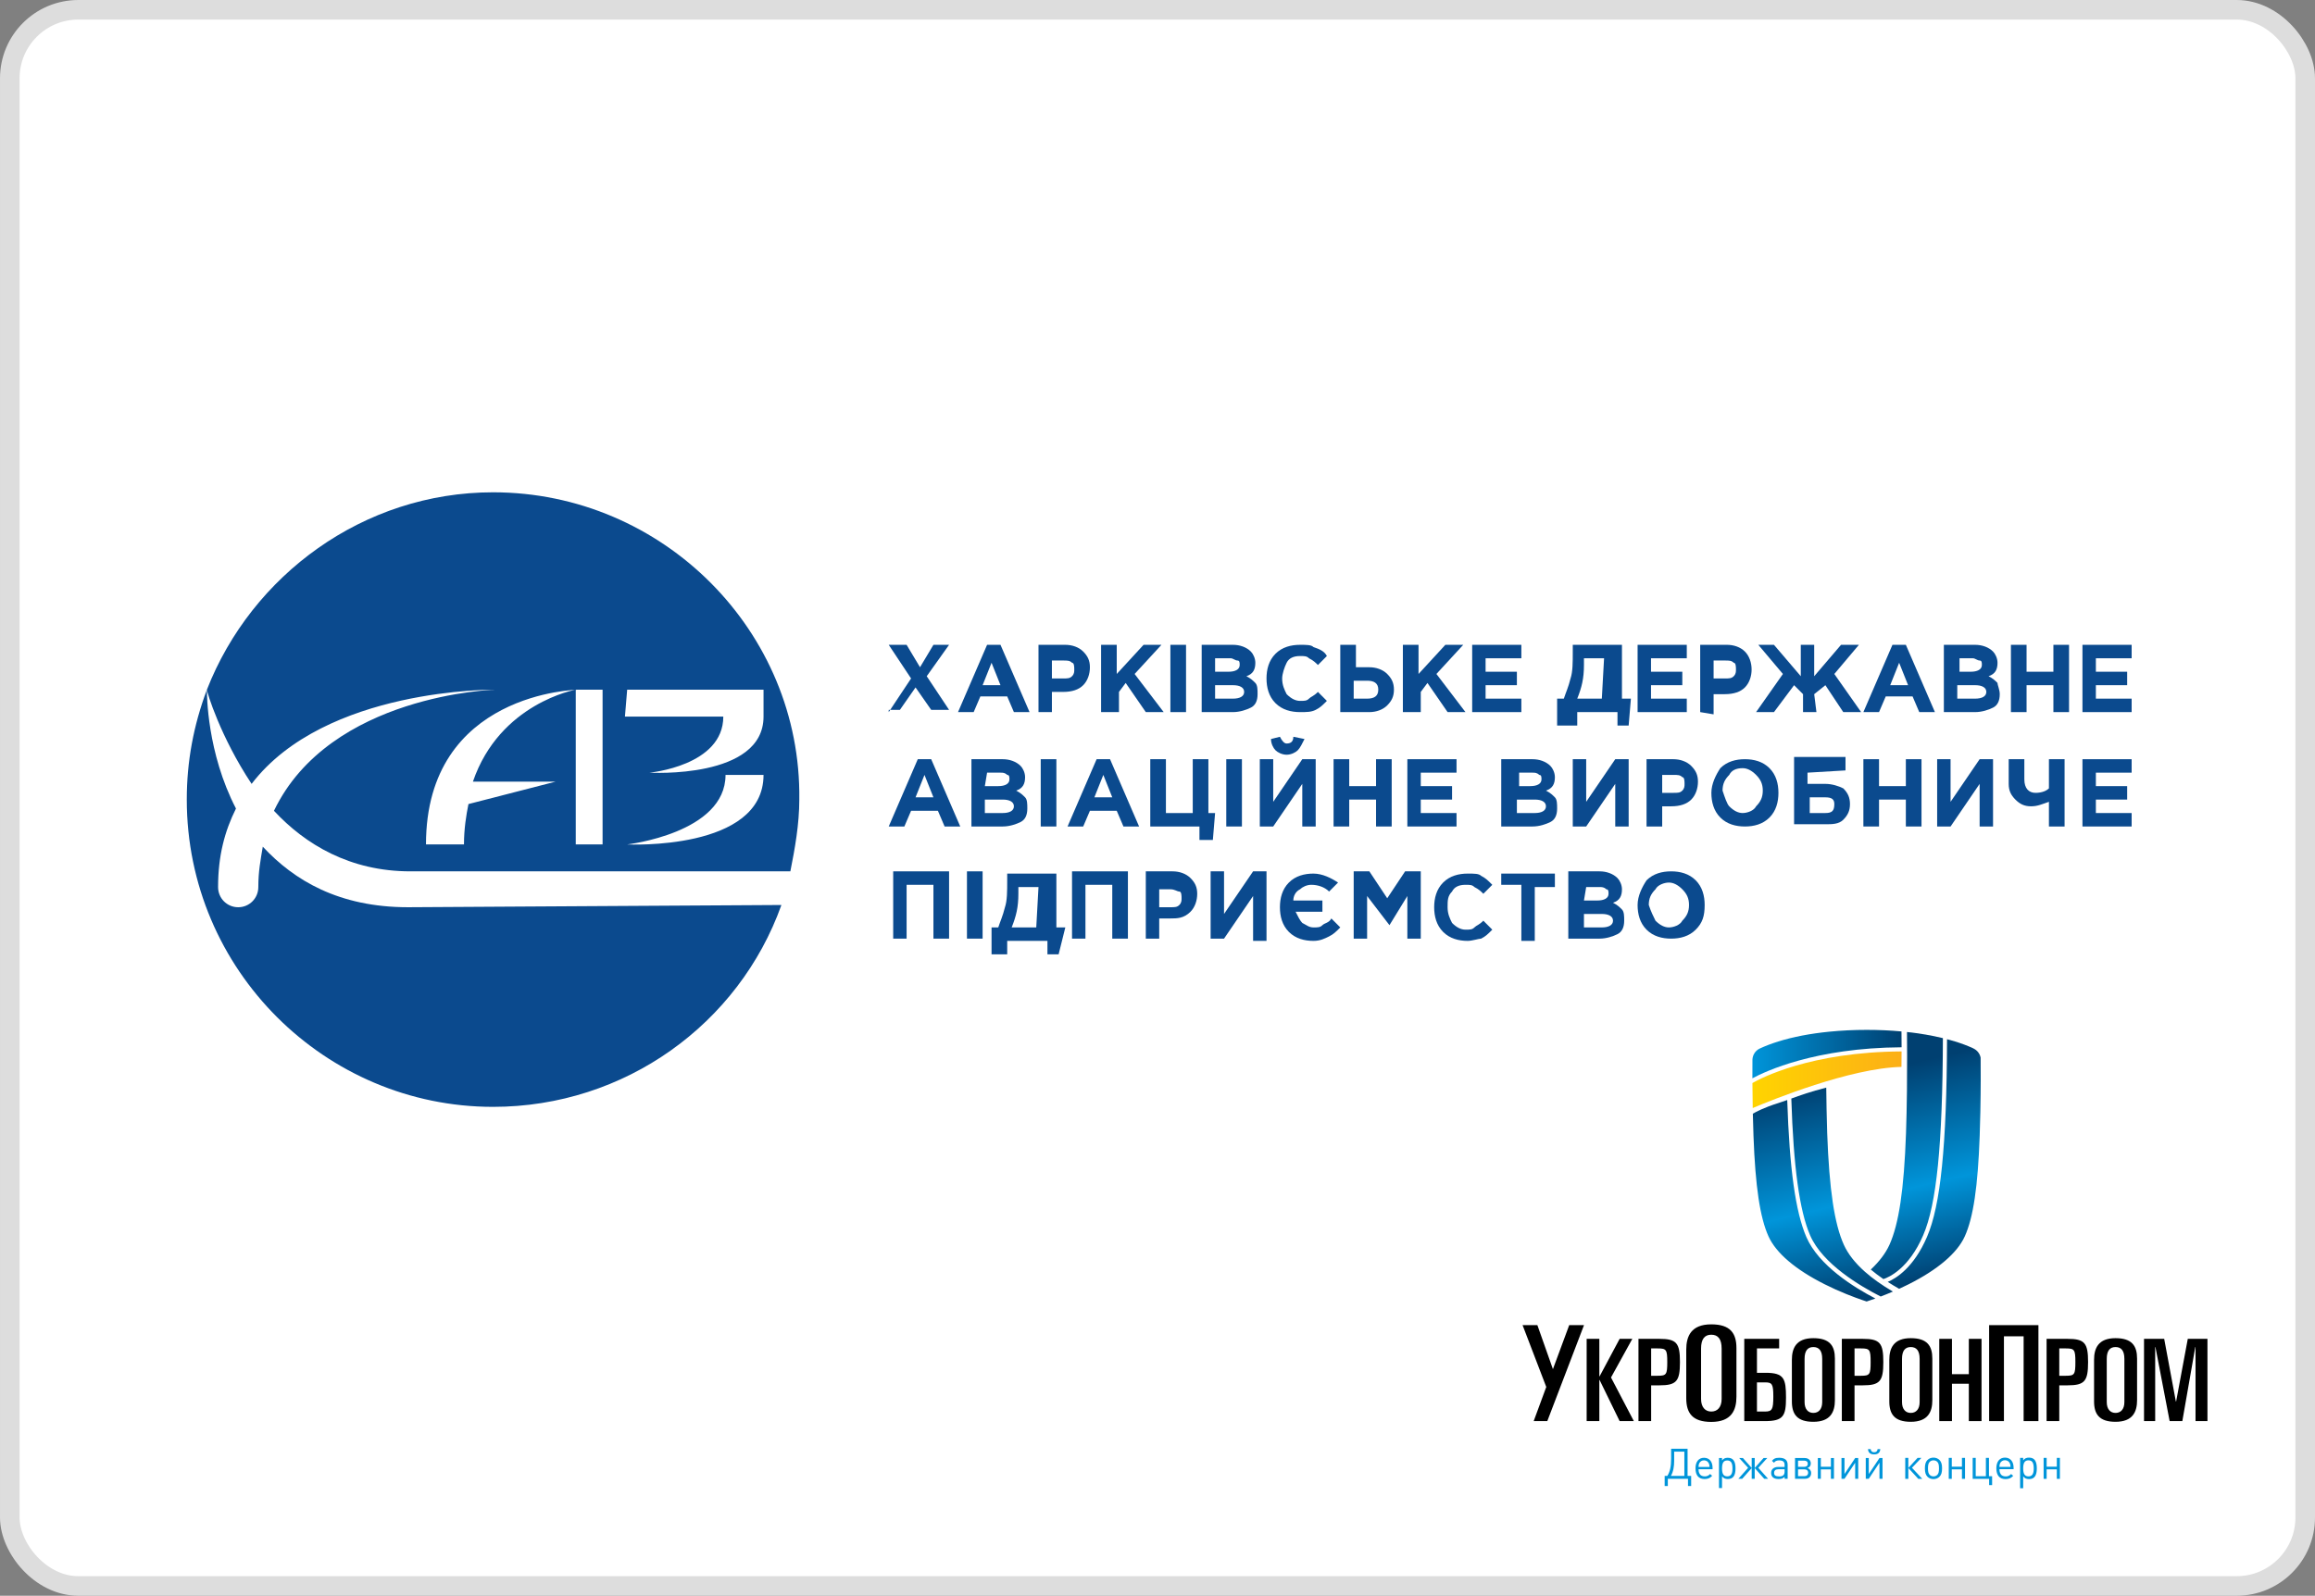 <svg width="409" height="282" viewBox="0 0 409 282" fill="none" xmlns="http://www.w3.org/2000/svg">
<rect x="0" y="0" width="409" height="282" fill="#808080" stroke="none"/>
<rect x="1.73" y="1.73" width="405.541" height="278.541" rx="12.108" fill="white" stroke="#DDDDDD" stroke-width="3.459"/>
<path d="M72.1 160.327C59.856 160.327 51.958 155.571 46.428 149.625C46.033 152.004 45.638 153.985 45.638 156.76C45.638 158.742 44.059 160.327 42.084 160.327C40.109 160.327 38.529 158.742 38.529 156.76C38.529 151.211 39.714 146.851 41.689 142.887C36.554 132.978 36.554 122.673 36.554 121.88C34.185 128.222 33 134.564 33 141.302C33 171.425 57.487 195.604 87.108 195.604C110.41 195.604 130.552 180.938 138.056 159.931L72.1 160.327Z" fill="#0B4A8E"/>
<path d="M44.453 138.527C57.487 121.484 87.503 121.88 87.503 121.88C87.503 121.88 58.277 122.673 48.403 143.284C53.932 149.229 61.831 153.985 72.495 153.985H139.636C140.426 150.022 141.216 145.662 141.216 141.302C141.611 111.575 117.124 87 87.108 87C64.201 87 44.453 101.665 36.555 121.88C36.555 122.276 38.924 130.204 44.453 138.527ZM110.805 121.88H134.897V126.636C134.897 137.735 114.754 136.545 114.754 136.545C114.754 136.545 127.788 135.356 127.788 126.636H110.41L110.805 121.88ZM128.183 136.942H134.897C134.897 150.418 110.805 149.229 110.805 149.229C110.805 149.229 128.183 147.247 128.183 136.942ZM106.46 121.88V149.229H101.721V121.88C101.721 121.88 88.293 124.258 83.553 138.131H98.166L82.763 142.095C82.369 144.076 81.974 146.455 81.974 149.229H75.26C75.26 122.276 102.116 121.88 102.116 121.88H106.46Z" fill="#0B4A8E"/>
<path d="M157.014 125.844L160.963 119.898L157.014 113.953H160.173L162.543 117.916L164.913 113.953H167.677L163.728 119.502L167.677 125.447H164.518L161.753 121.484L158.989 125.447H157.014V125.844Z" fill="#0B4A8E"/>
<path d="M169.257 125.844L174.392 113.953H176.761L181.896 125.844H179.131L177.946 123.069H173.207L172.022 125.844H169.257ZM173.602 121.087H176.761L175.181 117.124L173.602 121.087Z" fill="#0B4A8E"/>
<path d="M183.475 125.844V113.953H188.215C189.4 113.953 190.584 114.349 191.374 115.142C192.164 115.935 192.559 116.727 192.559 117.916C192.559 119.105 192.164 120.295 191.374 121.087C190.584 121.88 189.4 122.276 187.82 122.276H185.845V125.844H183.475ZM185.845 119.898H187.82C188.61 119.898 189.005 119.898 189.4 119.502C189.795 119.105 189.795 118.709 189.795 118.313C189.795 117.916 189.795 117.124 189.4 117.124C189.005 116.727 188.61 116.727 187.82 116.727H185.845V119.898Z" fill="#0B4A8E"/>
<path d="M194.534 125.844V113.953H197.299V119.105L202.038 113.953H205.197L200.458 119.105L205.592 125.844H202.433L198.878 120.691L197.693 122.276V125.844H194.534Z" fill="#0B4A8E"/>
<path d="M206.777 125.844V113.953H209.542V125.844H206.777Z" fill="#0B4A8E"/>
<path d="M212.307 125.844V113.953H217.836C219.021 113.953 220.206 114.349 220.995 115.142C221.39 115.538 221.785 116.331 221.785 117.124C221.785 118.313 221.39 119.105 220.206 119.502C220.995 119.898 221.39 120.295 221.785 120.691C222.18 121.087 222.18 121.88 222.18 122.673C222.18 123.862 221.785 124.655 220.995 125.051C220.206 125.447 219.021 125.844 217.836 125.844H212.307ZM214.676 118.709H217.046C218.231 118.709 219.021 118.313 219.021 117.52C219.021 117.124 219.021 116.727 218.626 116.727C218.231 116.727 217.836 116.331 217.441 116.331H214.676V118.709ZM214.676 123.465H217.836C219.021 123.465 219.811 123.069 219.811 122.276C219.811 121.484 219.021 121.087 217.836 121.087H214.676V123.465Z" fill="#0B4A8E"/>
<path d="M229.684 125.844C228.104 125.844 226.525 125.447 225.34 124.258C224.155 123.069 223.76 121.484 223.76 119.898C223.76 118.313 224.155 116.727 225.34 115.538C226.525 114.349 228.104 113.953 229.684 113.953C230.869 113.953 231.659 113.953 232.054 114.349C233.239 114.745 234.029 115.142 234.424 115.935L232.844 117.52C232.449 117.124 232.054 116.727 231.264 116.331C230.869 115.935 230.474 115.935 229.684 115.935C228.499 115.935 227.71 116.331 227.315 117.124C226.92 117.916 226.525 119.105 226.525 119.898C226.525 121.087 226.92 121.88 227.315 122.673C228.105 123.465 228.894 123.862 229.684 123.862C230.474 123.862 230.869 123.862 231.264 123.465C231.659 123.069 232.054 123.069 232.844 122.276L234.424 123.862C233.634 124.655 233.239 125.051 232.449 125.447C231.659 125.844 230.869 125.844 229.684 125.844Z" fill="#0B4A8E"/>
<path d="M236.793 125.844V113.953H239.558V117.916H241.928C243.113 117.916 244.297 118.313 245.087 119.105C245.877 119.898 246.272 120.691 246.272 121.88C246.272 123.069 245.877 123.862 245.087 124.655C244.297 125.447 243.113 125.844 241.928 125.844H236.793ZM241.533 120.295H239.163V123.465H241.533C242.718 123.465 243.507 123.069 243.507 121.88C243.507 120.691 242.718 120.295 241.533 120.295Z" fill="#0B4A8E"/>
<path d="M247.852 125.844V113.953H250.617V119.105L255.356 113.953H258.516L253.776 119.105L258.91 125.844H255.751L252.196 120.691L251.012 122.276V125.844H247.852Z" fill="#0B4A8E"/>
<path d="M260.095 125.844V113.953H268.784V116.331H262.465V118.709H267.994V121.087H262.465V123.465H268.784V125.844H260.095Z" fill="#0B4A8E"/>
<path d="M275.103 128.222V123.465H276.288C276.683 122.276 277.078 121.484 277.473 119.898C277.868 118.709 277.868 117.124 277.868 115.142V113.953H286.557V123.465H288.137L287.742 128.222H285.767V125.844H278.658V128.222H275.103ZM283.397 116.331H279.843V117.52C279.843 119.898 279.448 121.484 278.658 123.465H283.002L283.397 116.331Z" fill="#0B4A8E"/>
<path d="M289.321 125.844V113.953H298.01V116.331H291.691V118.709H297.22V121.087H291.691V123.465H298.01V125.844H289.321Z" fill="#0B4A8E"/>
<path d="M300.38 125.844V113.953H305.119C306.304 113.953 307.489 114.349 308.279 115.142C309.069 115.935 309.464 117.124 309.464 118.313C309.464 119.502 309.069 120.691 308.279 121.484C307.489 122.276 306.304 122.673 304.725 122.673H302.75V126.24L300.38 125.844ZM302.75 119.898H304.725C305.514 119.898 305.909 119.898 306.304 119.502C306.699 119.105 306.699 118.709 306.699 118.313C306.699 117.916 306.699 117.124 306.304 117.124C305.909 116.727 305.514 116.727 304.725 116.727H302.75V119.898Z" fill="#0B4A8E"/>
<path d="M320.917 125.844H318.548V122.673L316.968 121.087L313.413 125.844H310.254L314.993 119.105L310.649 113.953H313.413L318.153 119.502V113.953H320.522V119.502L325.262 113.953H328.421L324.077 119.105L328.816 125.844H325.657L322.497 121.087L320.522 122.673L320.917 125.844Z" fill="#0B4A8E"/>
<path d="M329.211 125.844L334.346 113.953H336.715L341.85 125.844H339.085L337.9 123.069H333.161L331.976 125.844H329.211ZM333.951 121.087H337.11L335.53 117.124L333.951 121.087Z" fill="#0B4A8E"/>
<path d="M343.429 125.844V113.953H348.959C350.144 113.953 351.328 114.349 352.118 115.142C352.513 115.538 352.908 116.331 352.908 117.124C352.908 118.313 352.513 119.105 351.328 119.502C352.118 119.898 352.513 120.295 352.908 120.691C352.908 121.087 353.303 121.88 353.303 122.673C353.303 123.862 352.908 124.655 352.118 125.051C351.328 125.447 350.144 125.844 348.959 125.844H343.429ZM345.799 118.709H348.169C349.354 118.709 350.144 118.313 350.144 117.52C350.144 117.124 350.144 116.727 349.749 116.727C349.354 116.727 348.959 116.331 348.564 116.331H346.194V118.709H345.799ZM345.799 123.465H348.959C350.144 123.465 350.933 123.069 350.933 122.276C350.933 121.484 350.144 121.087 348.959 121.087H345.799V123.465Z" fill="#0B4A8E"/>
<path d="M355.278 125.844V113.953H358.042V118.709H362.782V113.953H365.546V125.844H362.782V121.087H358.042V125.844H355.278V125.844Z" fill="#0B4A8E"/>
<path d="M367.916 125.844V113.953H376.605V116.331H370.286V118.709H375.815V121.087H370.286V123.465H376.605V125.844H367.916Z" fill="#0B4A8E"/>
<path d="M157.014 146.058L162.148 134.167H164.518L169.652 146.058H166.888L165.703 143.284H160.963L159.778 146.058H157.014ZM161.753 140.905H164.913L163.333 136.942L161.753 140.905Z" fill="#0B4A8E"/>
<path d="M171.627 146.058V134.167H177.156C178.341 134.167 179.526 134.564 180.316 135.356C180.711 135.753 181.106 136.545 181.106 137.338C181.106 138.527 180.711 139.32 179.526 139.716C180.316 140.113 180.711 140.509 181.106 140.905C181.501 141.302 181.501 142.095 181.501 142.887C181.501 144.076 181.106 144.869 180.316 145.265C179.526 145.662 178.341 146.058 177.156 146.058H171.627ZM173.997 138.924H176.366C177.551 138.924 178.341 138.527 178.341 137.735C178.341 137.338 178.341 136.942 177.946 136.942C177.551 136.545 177.156 136.545 176.761 136.545H174.392L173.997 138.924ZM173.997 143.68H177.156C178.341 143.68 179.131 143.284 179.131 142.491C179.131 141.698 178.341 141.302 177.156 141.302H173.997V143.68Z" fill="#0B4A8E"/>
<path d="M183.87 146.058V134.167H186.635V146.058H183.87Z" fill="#0B4A8E"/>
<path d="M188.61 146.058L193.744 134.167H196.114L201.248 146.058H198.483L197.299 143.284H192.559L191.374 146.058H188.61ZM193.349 140.905H196.509L194.929 136.942L193.349 140.905Z" fill="#0B4A8E"/>
<path d="M211.912 148.436V146.058H203.223V134.167H205.987V143.68H210.727V134.167H213.491V143.68H214.676L214.281 148.436H211.912Z" fill="#0B4A8E"/>
<path d="M216.651 146.058V134.167H219.416V146.058H216.651Z" fill="#0B4A8E"/>
<path d="M232.449 134.167V146.058H230.079V138.527L224.945 146.058H222.575V134.167H224.945V141.698L230.079 134.167H232.449ZM229.289 132.582C228.894 132.978 228.104 133.375 227.315 133.375C226.525 133.375 225.735 132.978 225.34 132.582C224.945 132.185 224.55 131.393 224.55 130.6L226.13 130.204C226.525 130.996 226.92 131.393 227.315 131.393C228.104 131.393 228.499 130.996 228.499 130.204L230.474 130.6C230.079 131.393 229.684 132.185 229.289 132.582Z" fill="#0B4A8E"/>
<path d="M235.609 146.058V134.167H238.373V138.924H243.113V134.167H245.877V146.058H243.113V141.302H238.373V146.058H235.609Z" fill="#0B4A8E"/>
<path d="M248.642 146.058V134.167H257.331V136.545H251.012V138.924H256.541V141.302H251.012V143.68H257.331V146.058H248.642Z" fill="#0B4A8E"/>
<path d="M265.23 146.058V134.167H270.759C271.944 134.167 273.129 134.564 273.918 135.356C274.313 135.753 274.708 136.545 274.708 137.338C274.708 138.527 274.313 139.32 273.129 139.716C273.918 140.113 274.313 140.509 274.708 140.905C275.103 141.302 275.103 142.095 275.103 142.887C275.103 144.076 274.708 144.869 273.918 145.265C273.129 145.662 271.944 146.058 270.759 146.058H265.23ZM267.994 138.924H270.364C271.549 138.924 272.339 138.527 272.339 137.735C272.339 137.338 272.339 136.942 271.944 136.942C271.549 136.545 271.154 136.545 270.759 136.545H268.389V138.924H267.994ZM267.994 143.68H271.154C272.339 143.68 273.129 143.284 273.129 142.491C273.129 141.698 272.339 141.302 271.154 141.302H267.994V143.68Z" fill="#0B4A8E"/>
<path d="M287.742 134.167V146.058H285.372V138.527L280.238 146.058H277.868V134.167H280.238V141.698L285.372 134.167H287.742Z" fill="#0B4A8E"/>
<path d="M290.901 146.058V134.167H295.641C296.826 134.167 298.01 134.564 298.8 135.356C299.59 136.149 299.985 136.942 299.985 138.131C299.985 139.32 299.59 140.509 298.8 141.302C298.01 142.095 296.826 142.491 295.246 142.491H293.666V146.058H290.901ZM293.666 140.113H295.641C296.431 140.113 296.826 140.113 297.22 139.716C297.615 139.32 297.615 138.924 297.615 138.527C297.615 138.131 297.615 137.338 297.22 137.338C296.826 136.942 296.431 136.942 295.641 136.942H293.666V140.113Z" fill="#0B4A8E"/>
<path d="M312.623 144.473C311.439 145.662 309.859 146.058 308.279 146.058C306.699 146.058 305.119 145.662 303.935 144.473C302.75 143.284 302.355 141.698 302.355 140.113C302.355 138.527 303.145 136.942 303.935 135.753C305.119 134.564 306.699 134.167 308.279 134.167C309.859 134.167 311.439 134.564 312.623 135.753C313.808 136.942 314.203 138.527 314.203 140.113C314.203 141.698 313.808 143.284 312.623 144.473ZM305.514 142.491C306.304 143.284 307.094 143.68 307.884 143.68C308.674 143.68 309.859 143.284 310.254 142.491C311.044 141.698 311.439 140.905 311.439 139.716C311.439 138.527 311.044 137.735 310.254 136.942C309.464 136.149 308.674 135.753 307.884 135.753C306.699 135.753 305.909 136.149 305.514 136.942C304.724 137.735 304.329 138.527 304.329 139.716C304.724 140.905 305.119 142.095 305.514 142.491Z" fill="#0B4A8E"/>
<path d="M319.338 136.545V138.527H322.497C323.682 138.527 324.867 138.924 325.657 139.32C326.447 140.113 326.842 140.905 326.842 142.095C326.842 143.284 326.447 144.076 325.657 144.869C324.867 145.662 323.682 145.662 322.497 145.662H316.968V133.771H326.052V136.149L319.338 136.545ZM322.497 140.905H319.733V143.68H322.497C323.682 143.68 324.077 143.284 324.077 142.095C324.077 141.302 323.682 140.905 322.497 140.905Z" fill="#0B4A8E"/>
<path d="M329.211 146.058V134.167H331.976V138.924H336.715V134.167H339.48V146.058H336.715V141.302H331.976V146.058H329.211Z" fill="#0B4A8E"/>
<path d="M352.118 134.167V146.058H349.749V138.527L344.614 146.058H342.245V134.167H344.614V141.698L349.749 134.167H352.118Z" fill="#0B4A8E"/>
<path d="M361.992 146.058V141.698C360.807 142.095 360.017 142.491 358.832 142.491C357.648 142.491 356.858 142.095 356.068 141.302C355.278 140.509 354.883 139.716 354.883 138.527V134.167H357.648V137.735C357.648 139.32 358.437 140.113 359.622 140.113C360.807 140.113 361.597 139.716 361.992 139.32V134.167H364.757V146.058H361.992Z" fill="#0B4A8E"/>
<path d="M367.916 146.058V134.167H376.605V136.545H370.286V138.924H375.815V141.302H370.286V143.68H376.605V146.058H367.916Z" fill="#0B4A8E"/>
<path d="M157.804 165.876V153.985H167.677V165.876H164.913V156.364H160.173V165.876H157.804Z" fill="#0B4A8E"/>
<path d="M170.837 165.876V153.985H173.602V165.876H170.837Z" fill="#0B4A8E"/>
<path d="M175.181 168.651V163.895H176.366C176.761 162.705 177.156 161.913 177.551 160.327C177.946 159.138 177.946 157.553 177.946 155.571V154.382H186.635V163.895H188.215L187.03 168.651H185.055V166.273H177.946V168.651H175.181ZM183.475 156.76H179.921V157.949C179.921 160.327 179.526 161.913 178.736 163.895H183.08L183.475 156.76Z" fill="#0B4A8E"/>
<path d="M189.4 165.876V153.985H199.273V165.876H196.509V156.364H191.769V165.876H189.4Z" fill="#0B4A8E"/>
<path d="M202.433 165.876V153.985H207.172C208.357 153.985 209.542 154.382 210.332 155.175C211.122 155.967 211.517 156.76 211.517 157.949C211.517 159.138 211.122 160.327 210.332 161.12C209.147 162.309 207.962 162.309 206.777 162.309H204.803V165.876H202.433ZM204.803 160.327H206.777C207.567 160.327 207.962 160.327 208.357 159.931C208.752 159.535 208.752 159.138 208.752 158.742C208.752 158.345 208.752 157.553 208.357 157.553C207.962 157.553 207.567 157.156 206.777 157.156H204.803V160.327Z" fill="#0B4A8E"/>
<path d="M223.76 154.382V166.273H221.39V158.345L216.256 165.876H213.886V153.985H216.256V161.516L221.39 153.985H223.76V154.382Z" fill="#0B4A8E"/>
<path d="M233.634 159.138V161.12H228.894C229.289 161.913 229.684 162.705 230.079 163.102C230.869 163.498 231.264 163.895 232.054 163.895C232.844 163.895 233.239 163.895 233.634 163.498C234.029 163.102 234.819 163.102 235.214 162.309L236.793 163.895C236.003 164.687 235.608 165.084 234.819 165.48C234.029 165.876 233.239 166.273 232.054 166.273C230.474 166.273 228.894 165.876 227.71 164.687C226.525 163.498 226.13 161.913 226.13 160.327C226.13 158.742 226.525 157.156 227.71 155.967C228.894 154.778 230.474 154.382 232.054 154.382C233.634 154.382 235.214 155.175 236.398 155.967L234.819 157.553C234.029 156.76 232.844 156.364 231.659 156.364C230.869 156.364 230.079 156.76 229.684 157.156C228.894 157.553 228.499 158.345 228.499 159.138H233.634Z" fill="#0B4A8E"/>
<path d="M239.163 165.876V153.985H241.928L245.087 158.742L248.247 153.985H251.012V165.876H248.642V158.345L245.482 163.498L241.533 158.345V165.876H239.163Z" fill="#0B4A8E"/>
<path d="M259.305 166.273C257.726 166.273 256.146 165.876 254.961 164.687C253.776 163.498 253.381 161.913 253.381 160.327C253.381 158.742 253.776 157.156 254.961 155.967C256.146 154.778 257.726 154.382 259.305 154.382C260.49 154.382 261.28 154.382 261.675 154.778C262.465 155.175 262.86 155.571 263.65 156.364L262.07 157.949C261.675 157.553 261.28 157.156 260.49 156.76C260.095 156.364 259.7 156.364 258.91 156.364C257.726 156.364 256.936 156.76 256.541 157.553C255.751 158.345 255.751 159.138 255.751 160.327C255.751 161.516 256.146 162.309 256.541 163.102C257.331 163.895 258.121 164.291 258.91 164.291C259.7 164.291 260.095 164.291 260.49 163.895C260.885 163.498 261.28 163.498 262.07 162.705L263.65 164.291C262.86 165.084 262.465 165.48 261.675 165.876C261.28 165.876 260.095 166.273 259.305 166.273Z" fill="#0B4A8E"/>
<path d="M268.784 165.876V156.364H265.23V154.382H274.708V156.76H271.154V166.273H268.784V165.876Z" fill="#0B4A8E"/>
<path d="M277.078 165.876V153.985H282.607C283.792 153.985 284.977 154.382 285.767 155.175C286.162 155.571 286.557 156.364 286.557 157.156C286.557 158.345 286.162 159.138 284.977 159.535C285.767 159.931 286.162 160.327 286.557 160.724C286.952 161.12 286.952 161.913 286.952 162.705C286.952 163.895 286.557 164.687 285.767 165.084C284.977 165.48 283.792 165.876 282.607 165.876H277.078ZM279.843 159.138H282.212C283.397 159.138 284.187 158.742 284.187 157.949C284.187 157.553 284.187 157.156 283.792 157.156C283.397 156.76 283.002 156.76 282.607 156.76H280.238L279.843 159.138ZM279.843 163.895H283.002C284.187 163.895 284.977 163.498 284.977 162.705C284.977 161.913 284.187 161.516 283.002 161.516H279.843V163.895Z" fill="#0B4A8E"/>
<path d="M299.59 164.291C298.405 165.48 296.825 165.876 295.246 165.876C293.666 165.876 292.086 165.48 290.901 164.291C289.716 163.102 289.321 161.516 289.321 159.931C289.321 158.345 290.111 156.76 290.901 155.571C292.086 154.382 293.666 153.985 295.246 153.985C296.825 153.985 298.405 154.382 299.59 155.571C300.775 156.76 301.17 158.345 301.17 159.931C301.17 161.913 300.775 163.102 299.59 164.291ZM292.481 162.705C293.271 163.498 294.061 163.895 294.851 163.895C295.641 163.895 296.825 163.498 297.22 162.705C298.01 161.913 298.405 161.12 298.405 159.931C298.405 158.742 298.01 157.949 297.22 157.156C296.431 156.364 295.641 155.967 294.851 155.967C294.061 155.967 292.876 156.364 292.481 157.156C291.691 157.949 291.296 158.742 291.296 159.931C291.691 161.12 292.086 161.913 292.481 162.705Z" fill="#0B4A8E"/>
<g clip-path="url(#clip0_1_1644)">
<path d="M323.164 182.322C319.817 182.656 316.797 183.235 314.192 184.046C312.958 184.429 311.831 184.86 310.845 185.324L310.818 185.339C310.113 185.707 309.653 186.431 309.611 187.229C309.603 188.129 309.6 189.265 309.603 190.56C311.883 189.325 320.701 185.165 335.962 185.076C335.963 183.912 335.955 183.252 335.945 182.609L335.94 182.277C333.922 182.09 331.904 182 329.787 182C327.507 182 325.34 182.106 323.164 182.322" fill="url(#paint0_linear_1_1644)"/>
<path d="M309.608 191.393C309.616 192.735 309.63 194.221 309.661 195.813C312.862 194.456 326.857 188.742 335.939 188.543C335.951 187.416 335.956 186.528 335.959 185.806C319.819 185.9 311.014 190.578 309.608 191.393" fill="url(#paint1_linear_1_1644)"/>
<path d="M336.909 192.726C336.875 195.509 336.82 198.045 336.743 200.261C336.388 210.217 335.482 216.305 333.809 219.996C333.139 221.47 332.036 222.933 330.52 224.354C331.193 224.923 331.939 225.485 332.75 226.04C333.753 225.709 337.239 224.178 339.77 218.31C342.153 212.795 343.201 202.309 343.259 183.461C341.315 182.987 339.197 182.62 336.915 182.375C336.934 184.31 336.958 188.292 336.909 192.726H336.909ZM340.445 218.598C338.113 223.996 335.028 225.9 333.512 226.537C334.155 226.95 334.819 227.359 335.531 227.759C336.12 227.49 336.666 227.229 337.191 226.964C342.353 224.37 345.787 221.443 347.12 218.5C348.627 215.18 349.443 209.702 349.759 200.744C349.809 199.41 349.847 198.023 349.877 196.505C349.962 192.282 349.945 188.696 349.926 186.909C349.796 186.241 349.359 185.656 348.757 185.338L348.523 185.215C347.596 184.794 346.549 184.401 345.402 184.046C344.95 183.905 344.469 183.779 343.991 183.652C343.928 202.486 342.857 213.009 340.445 218.598H340.445ZM316.479 194.137C316.861 206.251 317.917 213.942 319.802 218.31C321.99 223.377 328.726 227.328 332.27 229.121C332.915 228.875 333.64 228.586 334.426 228.248C332.496 227.119 330.827 225.937 329.464 224.726C327.737 223.19 326.495 221.598 325.768 219.996C324.091 216.296 323.179 210.21 322.817 200.261C322.726 197.823 322.675 194.054 322.649 192.206C319.886 192.91 318.011 193.583 316.479 194.137V194.137ZM314.192 194.931C311.643 195.724 310.179 196.519 309.682 196.816C309.711 198.08 309.748 199.397 309.796 200.742C310.123 209.696 310.945 215.174 312.452 218.5C313.786 221.443 317.22 224.37 322.385 226.964C322.98 227.263 323.594 227.555 324.266 227.861C326.965 229.077 329.213 229.818 329.787 230.001C330.031 229.925 330.579 229.746 331.332 229.473C327.588 227.53 321.312 223.655 319.131 218.598C317.22 214.173 316.147 206.468 315.757 194.397C315.221 194.59 314.699 194.773 314.192 194.931" fill="url(#paint2_linear_1_1644)"/>
<path d="M273.366 251.141H270.961L273.185 245.104L269 234.18H271.615L274.361 241.956L277.238 234.18H279.852L273.366 251.141Z" fill="black"/>
<path d="M280.32 236.602H282.561V243.227H282.606L286.148 236.602H288.389L284.623 243.428L288.657 251.141H286.148L282.606 243.872H282.561V251.141H280.32V236.602Z" fill="black"/>
<path d="M289.474 236.602H293.172C296.221 236.602 296.804 237.347 296.804 240.71C296.804 244.073 296.221 244.818 293.172 244.818H291.715V251.141H289.474V236.602ZM291.715 243.126H292.882C294.405 243.126 294.562 242.905 294.562 240.71C294.562 238.515 294.405 238.294 292.882 238.294H291.715V243.126Z" fill="black"/>
<path d="M297.917 238.503C297.917 236.131 298.782 234.04 302.338 234.04C305.711 234.04 306.783 235.613 306.783 238.245V246.819C306.783 249.192 305.921 251.282 302.338 251.282C298.991 251.282 297.917 249.708 297.917 247.077V238.503ZM300.534 247.218C300.534 248.675 301.266 249.45 302.338 249.45C303.436 249.45 304.168 248.675 304.168 247.218V238.315C304.168 236.647 303.541 235.872 302.338 235.872C301.161 235.872 300.534 236.647 300.534 238.315V247.218Z" fill="black"/>
<path d="M311.82 251.141H308.166V236.602H314.33V238.294H310.408V242.603H311.954C315.226 242.603 315.54 243.67 315.54 246.993C315.54 250.215 315.092 251.141 311.82 251.141V251.141ZM311.865 244.295H310.408V249.45H311.798C313.075 249.45 313.299 249.108 313.299 246.812C313.299 244.617 313.098 244.295 311.865 244.295" fill="black"/>
<path d="M316.578 240.308C316.578 238.273 317.32 236.481 320.367 236.481C323.259 236.481 324.179 237.83 324.179 240.086V247.436C324.179 249.47 323.438 251.262 320.367 251.262C317.499 251.262 316.578 249.913 316.578 247.658V240.308ZM318.821 247.778C318.821 249.027 319.448 249.692 320.367 249.692C321.309 249.692 321.936 249.027 321.936 247.778V240.146C321.936 238.716 321.399 238.052 320.367 238.052C319.359 238.052 318.821 238.716 318.821 240.146V247.778Z" fill="black"/>
<path d="M325.405 236.602H329.103C332.152 236.602 332.734 237.347 332.734 240.71C332.734 244.073 332.152 244.818 329.103 244.818H327.647V251.141H325.405V236.602ZM327.647 243.126H328.812C330.336 243.126 330.492 242.905 330.492 240.71C330.492 238.515 330.336 238.294 328.812 238.294H327.647V243.126Z" fill="black"/>
<path d="M333.792 240.308C333.792 238.273 334.533 236.481 337.581 236.481C340.473 236.481 341.393 237.83 341.393 240.086V247.436C341.393 249.47 340.652 251.262 337.581 251.262C334.713 251.262 333.792 249.913 333.792 247.658V240.308ZM336.035 247.778C336.035 249.027 336.662 249.692 337.581 249.692C338.523 249.692 339.15 249.027 339.15 247.778V240.146C339.15 238.716 338.612 238.052 337.581 238.052C336.573 238.052 336.035 238.716 336.035 240.146V247.778Z" fill="black"/>
<path d="M342.618 236.602H344.86V242.845H347.842V236.602H350.084V251.141H347.842V244.536H344.86V251.141H342.618V236.602Z" fill="black"/>
<path d="M351.427 234.18H360.137V251.141H357.522V236.153H354.043V251.141H351.427V234.18Z" fill="black"/>
<path d="M361.579 236.602H365.277C368.325 236.602 368.908 237.347 368.908 240.71C368.908 244.073 368.325 244.818 365.277 244.818H363.82V251.141H361.579V236.602ZM363.82 243.126H364.985C366.509 243.126 366.666 242.905 366.666 240.71C366.666 238.515 366.509 238.294 364.985 238.294H363.82V243.126Z" fill="black"/>
<path d="M369.966 240.308C369.966 238.273 370.707 236.481 373.755 236.481C376.646 236.481 377.565 237.83 377.565 240.086V247.436C377.565 249.47 376.825 251.262 373.755 251.262C370.886 251.262 369.966 249.913 369.966 247.658V240.308ZM372.208 247.778C372.208 249.027 372.835 249.692 373.755 249.692C374.696 249.692 375.323 249.027 375.323 247.778V240.146C375.323 238.716 374.786 238.052 373.755 238.052C372.746 238.052 372.208 238.716 372.208 240.146V247.778Z" fill="black"/>
<path d="M378.792 236.602H382.356L384.419 247.677H384.463L386.525 236.602H390V251.141H387.892V238.052H387.848L385.561 251.141H383.32L380.81 238.052H380.765V251.141H378.792L378.792 236.602Z" fill="black"/>
<path d="M294.572 260.825C295.057 260.065 295.244 259.11 295.244 257.813V256.024H298.15V260.825H298.784V262.615H298.225V261.332H294.661V262.615H294.102V260.825H294.572ZM297.582 260.825V256.531H295.782V258.163C295.782 259.148 295.632 260.08 295.206 260.825H297.582Z" fill="#0095DA"/>
<path d="M300.086 259.64C300.101 259.975 300.123 260.124 300.198 260.303C300.37 260.714 300.699 260.907 301.2 260.907C301.371 260.907 301.536 260.87 301.67 260.818C301.834 260.751 301.931 260.684 302.133 260.49L302.499 260.811C302.23 261.071 302.103 261.161 301.879 261.25C301.678 261.332 301.438 261.377 301.169 261.377C300.108 261.377 299.549 260.721 299.549 259.476C299.549 258.32 300.123 257.619 301.057 257.619C301.991 257.619 302.566 258.297 302.566 259.394V259.64H300.086ZM301.961 258.752C301.834 258.328 301.49 258.074 301.057 258.074C300.67 258.074 300.349 258.283 300.198 258.626C300.123 258.79 300.101 258.909 300.086 259.237H302.029C302.014 258.954 302.006 258.887 301.961 258.752" fill="#0095DA"/>
<path d="M305.252 261.377C305.029 261.377 304.834 261.339 304.662 261.257C304.505 261.184 304.416 261.108 304.237 260.9V262.973H303.698V257.664H304.237V258.096C304.407 257.895 304.498 257.82 304.655 257.738C304.819 257.657 305.013 257.619 305.245 257.619C306.194 257.619 306.619 258.209 306.619 259.505C306.619 260.78 306.186 261.377 305.252 261.377V261.377ZM305.155 258.096C304.513 258.096 304.237 258.521 304.237 259.498C304.237 260.482 304.513 260.9 305.163 260.9C305.804 260.9 306.082 260.482 306.082 259.505C306.082 258.507 305.812 258.096 305.155 258.096" fill="#0095DA"/>
<path d="M307.122 261.332L308.846 259.394L307.27 257.664H307.928L309.481 259.423V257.664H310.012V259.423L311.573 257.664H312.224L310.647 259.394L312.373 261.332H311.693L310.012 259.438V261.332H309.481V259.438L307.801 261.332H307.122Z" fill="#0095DA"/>
<path d="M315.291 261.332V260.982C315.112 261.153 315.022 261.221 314.873 261.28C314.701 261.355 314.507 261.377 314.223 261.377C313.372 261.377 312.915 260.997 312.915 260.296C312.915 259.632 313.394 259.237 314.186 259.237H315.291V258.887C315.291 258.328 315 258.081 314.327 258.081C314.089 258.081 313.91 258.119 313.76 258.193C313.633 258.252 313.558 258.32 313.423 258.499L313.058 258.163C313.252 257.939 313.341 257.857 313.521 257.768C313.729 257.664 313.992 257.619 314.343 257.619C315.328 257.619 315.829 258.029 315.829 258.843V261.332H315.291ZM315.291 259.639H314.261C313.715 259.639 313.438 259.855 313.438 260.289C313.438 260.728 313.707 260.914 314.327 260.914C315.014 260.914 315.291 260.661 315.291 260.035V259.639Z" fill="#0095DA"/>
<path d="M318.884 261.332H317.135V257.664H318.839C319.489 257.664 319.921 258.044 319.921 258.626C319.921 259.021 319.713 259.296 319.34 259.431C319.735 259.58 319.982 259.87 319.982 260.318C319.982 260.945 319.571 261.332 318.884 261.332V261.332ZM318.741 258.126H317.667V259.222H318.741C319.167 259.222 319.392 259.021 319.392 258.671C319.392 258.32 319.161 258.126 318.741 258.126V258.126ZM318.787 259.662H317.667V260.87H318.787C319.205 260.87 319.451 260.631 319.451 260.266C319.451 259.901 319.205 259.662 318.787 259.662Z" fill="#0095DA"/>
<path d="M323.474 261.332V259.67H321.695V261.332H321.164V257.664H321.695V259.207H323.474V257.664H324.012V261.332H323.474Z" fill="#0095DA"/>
<path d="M327.762 261.332V258.491L325.873 261.332H325.342V257.664H325.873V260.49L327.762 257.664H328.3V261.332H327.762Z" fill="#0095DA"/>
<path d="M332.053 261.332V258.491L330.163 261.332H329.632V257.664H330.163V260.49L332.053 257.664H332.591V261.332H332.053ZM331.112 257.023C330.492 257.023 330.065 256.754 330.021 256.083H330.499C330.529 256.456 330.746 256.642 331.112 256.642C331.477 256.642 331.694 256.456 331.724 256.083H332.202C332.157 256.754 331.732 257.023 331.112 257.023" fill="#0095DA"/>
<path d="M336.609 261.343V257.637H337.153V259.414L338.79 257.637H339.462L337.794 259.384L339.614 261.343H338.911L337.153 259.428V261.343H336.609Z" fill="#0095DA"/>
<path d="M342.659 260.967C342.388 261.238 342.017 261.388 341.595 261.388C341.173 261.388 340.802 261.238 340.531 260.967C340.214 260.642 340.078 260.206 340.078 259.49C340.078 258.774 340.214 258.338 340.531 258.013C340.802 257.743 341.173 257.591 341.595 257.591C342.01 257.591 342.388 257.743 342.659 258.013C342.976 258.33 343.112 258.774 343.112 259.467C343.112 260.206 342.984 260.634 342.659 260.967V260.967ZM342.273 258.345C342.108 258.171 341.859 258.073 341.595 258.073C341.338 258.073 341.089 258.171 340.923 258.345C340.705 258.563 340.622 258.887 340.622 259.49C340.622 260.092 340.705 260.408 340.923 260.634C341.089 260.808 341.331 260.906 341.595 260.906C341.859 260.906 342.108 260.808 342.273 260.634C342.486 260.416 342.568 260.099 342.568 259.512C342.568 258.879 342.493 258.563 342.273 258.345" fill="#0095DA"/>
<path d="M346.625 261.343V259.664H344.828V261.343H344.293V257.637H344.828V259.196H346.625V257.637H347.169V261.343H346.625Z" fill="#0095DA"/>
<path d="M351.427 262.45V261.343H348.521V257.637H349.058V260.876H350.855V257.637H351.398V260.876H351.956V262.45H351.427Z" fill="#0095DA"/>
<path d="M353.245 259.633C353.26 259.971 353.283 260.123 353.359 260.303C353.531 260.717 353.863 260.914 354.369 260.914C354.543 260.914 354.709 260.876 354.844 260.823C355.011 260.756 355.109 260.688 355.312 260.491L355.683 260.815C355.41 261.079 355.281 261.169 355.057 261.259C354.852 261.343 354.61 261.388 354.339 261.388C353.266 261.388 352.701 260.725 352.701 259.467C352.701 258.299 353.283 257.591 354.225 257.591C355.17 257.591 355.751 258.277 355.751 259.384V259.633H353.245ZM355.139 258.736C355.011 258.308 354.663 258.051 354.225 258.051C353.833 258.051 353.51 258.262 353.359 258.609C353.283 258.774 353.26 258.895 353.245 259.227H355.207C355.191 258.94 355.185 258.872 355.139 258.736" fill="#0095DA"/>
<path d="M358.471 261.388C358.244 261.388 358.048 261.349 357.875 261.268C357.716 261.192 357.625 261.117 357.444 260.906V263H356.901V257.637H357.444V258.073C357.619 257.87 357.709 257.794 357.867 257.712C358.033 257.63 358.229 257.591 358.462 257.591C359.421 257.591 359.852 258.187 359.852 259.497C359.852 260.786 359.413 261.388 358.471 261.388ZM358.373 258.073C357.723 258.073 357.444 258.502 357.444 259.49C357.444 260.483 357.723 260.906 358.38 260.906C359.028 260.906 359.309 260.483 359.309 259.497C359.309 258.488 359.038 258.073 358.373 258.073" fill="#0095DA"/>
<path d="M363.386 261.343V259.664H361.589V261.343H361.054V257.637H361.589V259.196H363.386V257.637H363.93V261.343H363.386Z" fill="#0095DA"/>
</g>
<defs>
<linearGradient id="paint0_linear_1_1644" x1="309.602" y1="181.049" x2="335.962" y2="181.049" gradientUnits="userSpaceOnUse">
<stop stop-color="#0095DA"/>
<stop offset="1" stop-color="#004071"/>
</linearGradient>
<linearGradient id="paint1_linear_1_1644" x1="309.608" y1="184.854" x2="335.959" y2="184.854" gradientUnits="userSpaceOnUse">
<stop stop-color="#FFD400"/>
<stop offset="1" stop-color="#FCAF17"/>
</linearGradient>
<linearGradient id="paint2_linear_1_1644" x1="350.457" y1="184.89" x2="359.187" y2="221.893" gradientUnits="userSpaceOnUse">
<stop stop-color="#004071"/>
<stop offset="0.564" stop-color="#0095DA"/>
<stop offset="1" stop-color="#004071"/>
</linearGradient>
<clipPath id="clip0_1_1644">
<rect width="121" height="81" fill="white" transform="translate(269 182)"/>
</clipPath>
</defs>
</svg>

